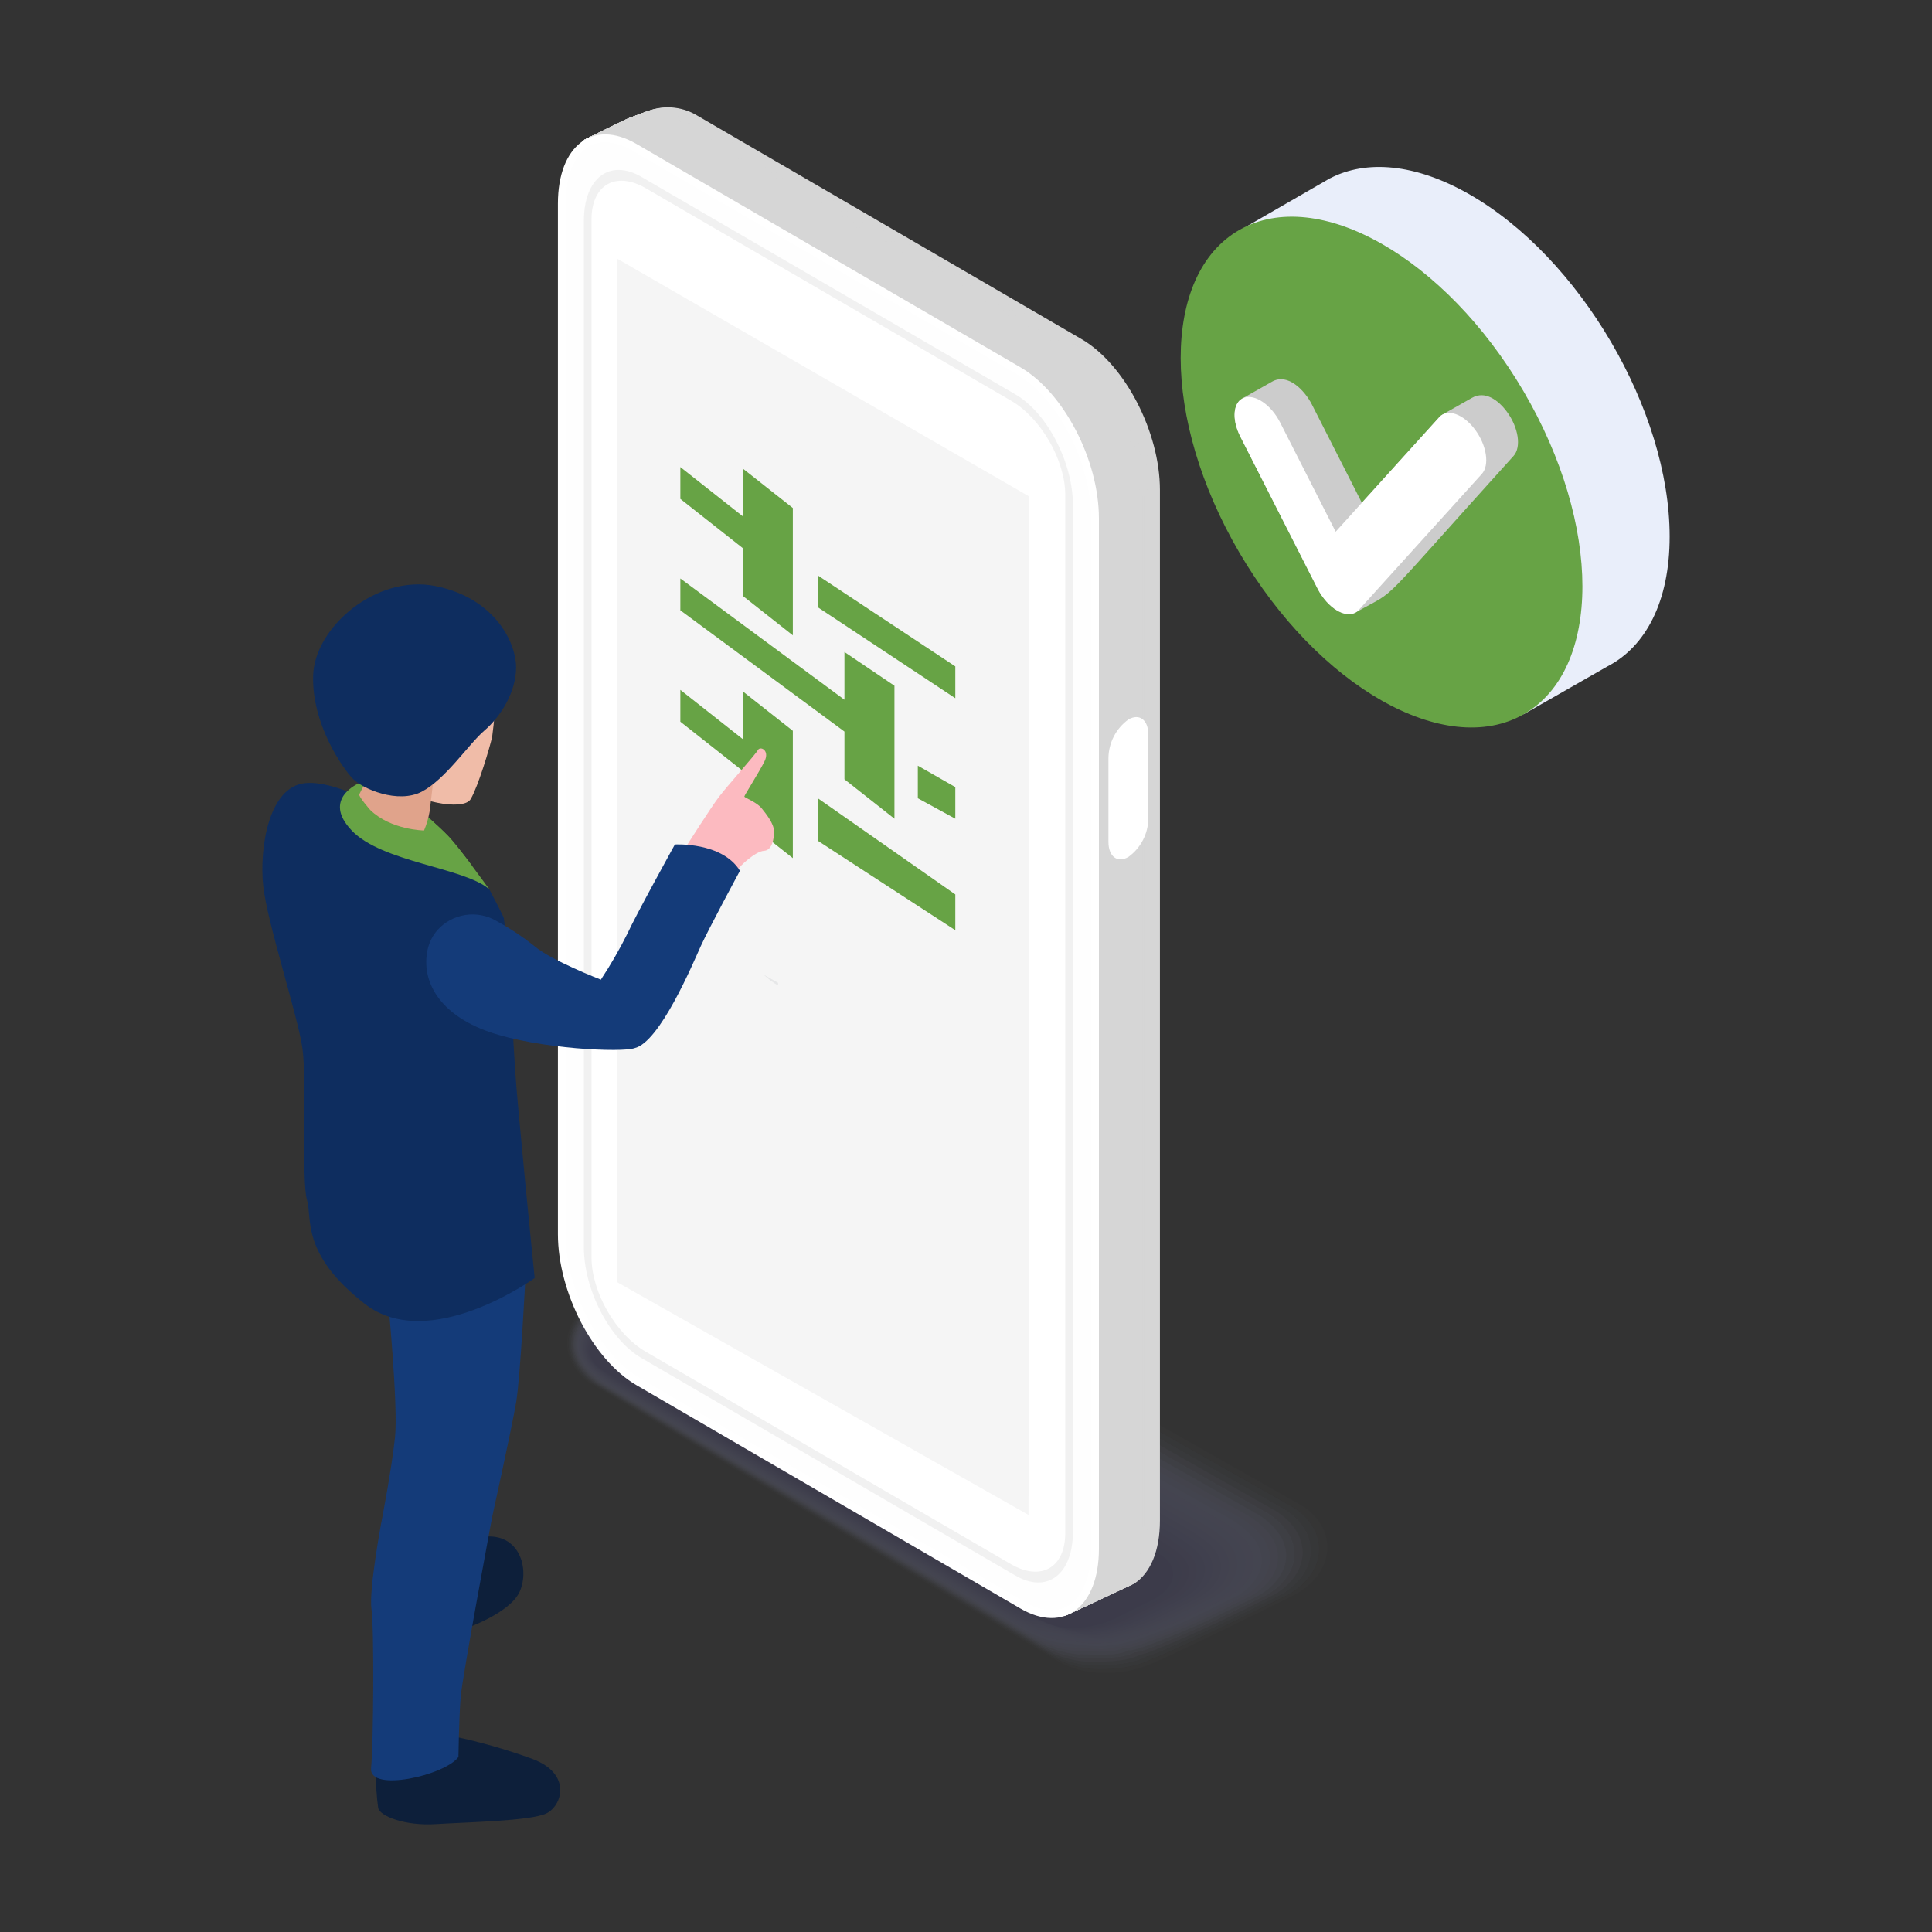 <?xml version="1.0" encoding="utf-8"?>
<svg width="162" height="162" viewBox="0 0 162 162" fill="none" xmlns="http://www.w3.org/2000/svg">
<rect x="0" y="0" width="162" height="162" fill="#333333" stroke="none"/>
<g opacity="0.2">
<path opacity="0.048" d="M50.158 108.708L53.558 105.635C53.609 105.605 57.583 101.99 57.645 101.993C58.624 101.47 59.688 101.128 60.787 100.984C61.283 100.922 61.784 100.894 62.284 100.9C63.615 100.892 64.926 101.224 66.095 101.865L86.526 113.427L87.576 114.021L109.06 126.181C109.941 126.67 110.636 127.439 111.039 128.367C111.203 128.779 111.293 129.218 111.303 129.662C111.336 131.215 110.387 132.678 108.696 133.661L104.68 135.644C104.593 135.696 97.263 139.257 97.188 139.213C95.757 139.952 94.165 140.318 92.557 140.277C91.226 140.284 89.914 139.952 88.744 139.311L71.753 129.224L69.272 127.751L49.798 116.191C48.896 115.69 48.188 114.895 47.792 113.937C47.644 113.544 47.563 113.129 47.553 112.709C47.518 111.155 48.468 109.694 50.158 108.708Z" fill="#ABB2E2"/>
<path opacity="0.095" d="M50.204 108.839L53.581 105.847C53.685 105.786 57.532 102.337 57.657 102.343C58.629 101.855 59.678 101.541 60.758 101.415C61.246 101.367 61.736 101.35 62.227 101.363C63.536 101.379 64.822 101.718 65.972 102.351L86.12 113.759L87.156 114.345L108.344 126.342C109.206 126.828 109.896 127.573 110.318 128.473C110.486 128.873 110.584 129.3 110.606 129.734C110.668 131.255 109.749 132.705 108.071 133.682L104.107 135.64C103.933 135.741 96.831 139.131 96.681 139.044C95.472 139.747 93.664 139.965 92.127 139.965C90.815 139.947 89.528 139.607 88.377 138.973L71.607 129.03L69.158 127.579L49.937 116.182C49.053 115.684 48.35 114.914 47.932 113.985C47.781 113.604 47.692 113.199 47.67 112.789C47.606 111.268 48.524 109.816 50.204 108.839Z" fill="#A7ADDF"/>
<path opacity="0.143" d="M50.249 108.97L53.605 106.058C53.761 105.967 57.481 102.684 57.668 102.694C58.634 102.241 59.668 101.955 60.728 101.846C61.208 101.813 61.689 101.806 62.169 101.825C63.457 101.865 64.718 102.212 65.847 102.836L85.713 114.09L86.733 114.667L107.627 126.503C108.471 126.987 109.155 127.709 109.596 128.58C109.768 128.968 109.873 129.383 109.907 129.807C110 131.297 109.109 132.733 107.442 133.702L103.531 135.633C103.272 135.785 96.398 139.002 96.175 138.869C95.029 139.535 93.153 139.649 91.697 139.649C90.406 139.607 89.144 139.259 88.011 138.634L71.463 128.838L69.048 127.407L50.077 116.174C49.211 115.68 48.514 114.935 48.076 114.035C47.919 113.664 47.823 113.271 47.789 112.87C47.691 111.379 48.58 109.941 50.249 108.97Z" fill="#A3A9DC"/>
<path opacity="0.19" d="M50.294 109.101L53.629 106.269C53.836 106.148 57.429 103.034 57.678 103.044C58.637 102.626 59.657 102.367 60.697 102.278C61.104 102.233 61.695 102.287 62.111 102.287C63.378 102.351 64.614 102.705 65.725 103.322L85.306 114.421L86.31 114.99L106.91 126.666C107.738 127.145 108.419 127.844 108.879 128.686C109.055 129.063 109.168 129.466 109.213 129.88C109.338 131.338 108.476 132.761 106.821 133.724L102.961 135.63C102.614 135.832 95.968 138.877 95.669 138.702C94.587 139.331 92.644 139.34 91.268 139.34C89.999 139.273 88.76 138.918 87.646 138.3L71.316 128.645L68.933 127.236L50.214 116.168C49.367 115.677 48.674 114.954 48.215 114.084C48.054 113.725 47.949 113.343 47.904 112.951C47.775 111.491 48.635 110.065 50.294 109.101Z" fill="#9FA4D8"/>
<path opacity="0.238" d="M50.34 109.232L53.655 106.481C53.914 106.329 57.38 103.378 57.695 103.394C58.647 103.011 59.651 102.78 60.672 102.709C61.056 102.671 61.667 102.749 62.059 102.749C63.304 102.838 64.515 103.199 65.607 103.807L84.908 114.752L85.897 115.313L106.203 126.827C107.014 127.303 107.689 127.98 108.165 128.793C108.346 129.158 108.467 129.55 108.524 129.954C108.68 131.38 107.846 132.789 106.203 133.745L102.395 135.623C101.961 135.876 95.546 138.748 95.17 138.53C94.151 139.123 92.141 139.025 90.846 139.025C89.597 138.935 88.383 138.572 87.287 137.961L71.177 128.449L68.827 127.062L50.36 116.155C49.528 115.668 48.838 114.97 48.359 114.13C48.194 113.781 48.082 113.41 48.025 113.029C47.861 111.603 48.692 110.19 50.34 109.232Z" fill="#9BA0D5"/>
<path opacity="0.286" d="M50.384 109.363L53.676 106.692C53.986 106.51 57.326 103.725 57.701 103.744C58.644 103.396 59.634 103.193 60.637 103.14C61 103.108 61.628 103.211 61.996 103.211C63.218 103.324 64.404 103.693 65.478 104.293L84.497 115.084L85.47 115.636L105.48 126.989C106.274 127.461 106.945 128.116 107.438 128.9C107.623 129.254 107.752 129.634 107.82 130.027C108.008 131.422 107.202 132.817 105.571 133.766L101.815 135.62C101.294 135.923 95.108 138.624 94.657 138.361C93.702 138.916 91.623 138.715 90.409 138.715C89.182 138.599 87.992 138.228 86.914 137.626L71.025 128.257L68.708 126.892L50.492 116.151C49.678 115.667 48.994 114.991 48.498 114.18C48.329 113.843 48.208 113.483 48.141 113.111C47.944 111.715 48.747 110.315 50.384 109.363Z" fill="#979BD2"/>
<path opacity="0.333" d="M50.43 109.494L53.701 106.904C54.063 106.692 57.275 104.072 57.713 104.094C58.626 103.747 59.654 103.793 60.609 103.572C61.054 103.569 61.499 103.604 61.939 103.676C63.14 103.814 64.302 104.189 65.358 104.782L84.095 115.418L85.052 115.961L104.768 127.154C105.546 127.621 106.213 128.254 106.721 129.009C106.91 129.352 107.047 129.722 107.127 130.105C107.347 131.469 106.569 132.849 104.951 133.792L101.249 135.618C100.641 135.972 94.683 138.5 94.157 138.194C93.265 138.712 91.118 138.406 89.986 138.406C88.78 138.265 87.614 137.887 86.554 137.292L70.879 128.064L68.595 126.719L50.631 116.143C49.833 115.663 49.152 115.009 48.639 114.228C48.465 113.902 48.337 113.552 48.258 113.191C48.028 111.826 48.802 110.44 50.43 109.494Z" fill="#9397CF"/>
<path opacity="0.381" d="M50.474 109.625L53.723 107.115C54.14 106.873 57.224 104.419 57.723 104.444C58.633 104.125 59.65 104.232 60.577 104.002C61.015 104.01 61.45 104.055 61.88 104.136C62.795 104.136 64.574 104.883 65.231 105.264L83.688 115.748L84.629 116.283L104.051 127.314C104.813 127.777 105.476 128.389 105.999 129.115C106.192 129.446 106.337 129.803 106.429 130.175C106.681 131.507 105.93 132.874 104.322 133.81L100.671 135.612C99.977 136.015 94.248 138.371 93.646 138.022C92.817 138.503 90.603 138.091 89.553 138.091C88.639 138.091 86.84 137.334 86.186 136.953L70.737 127.873L68.487 126.55L50.774 116.137C49.992 115.662 49.315 115.03 48.785 114.28C48.607 113.963 48.471 113.625 48.38 113.273C48.112 111.938 48.859 110.564 50.474 109.625Z" fill="#8F92CC"/>
<path opacity="0.429" d="M50.518 109.756L53.746 107.327C54.212 107.054 57.171 104.769 57.734 104.794C58.641 104.502 59.647 104.67 60.548 104.433C60.977 104.453 61.403 104.508 61.823 104.598C62.667 104.598 64.504 105.398 65.109 105.75L83.281 116.078L84.207 116.604L103.334 127.474C104.082 127.932 104.741 128.524 105.278 129.221C105.475 129.54 105.627 129.886 105.731 130.247C106.016 131.548 105.293 132.901 103.695 133.83L100.097 135.604C99.316 136.058 93.815 138.242 93.138 137.848C92.374 138.292 90.092 137.776 89.121 137.776C88.277 137.776 86.421 136.965 85.816 136.613L70.586 127.675L68.369 126.374L50.907 116.125C50.139 115.655 49.465 115.044 48.92 114.324C48.738 114.019 48.594 113.691 48.492 113.35C48.195 112.049 48.913 110.688 50.518 109.756Z" fill="#8B8EC9"/>
<path opacity="0.476" d="M50.564 109.887L53.771 107.539C54.292 107.235 57.121 105.114 57.745 105.145C58.649 104.881 59.642 105.109 60.518 104.865C60.938 104.896 61.355 104.962 61.765 105.061C62.538 105.061 64.43 105.913 64.985 106.236L82.874 116.412L83.785 116.93L102.617 127.64C103.352 128.092 104.007 128.663 104.557 129.33C104.758 129.639 104.918 129.972 105.034 130.322C105.351 131.591 104.655 132.931 103.07 133.852L99.524 135.602C98.656 136.107 93.384 138.117 92.634 137.68C91.934 138.088 89.583 137.466 88.693 137.466C87.919 137.466 86.006 136.601 85.452 136.279L70.444 127.485L68.259 126.204L51.05 116.12C50.296 115.655 49.625 115.065 49.065 114.376C48.879 114.08 48.727 113.764 48.614 113.433C48.279 112.16 48.971 110.813 50.564 109.887Z" fill="#8789C6"/>
<path opacity="0.524" d="M50.608 110.018L53.793 107.749C54.367 107.416 57.069 105.461 57.756 105.494C58.657 105.259 59.637 105.547 60.487 105.295C60.718 105.227 61.462 105.523 61.706 105.523C62.41 105.523 64.356 106.428 64.86 106.724L82.468 116.743L83.363 117.253L101.901 127.801C102.622 128.248 103.274 128.799 103.836 129.437C104.041 129.735 104.209 130.058 104.337 130.397C104.687 131.635 104.018 132.959 102.444 133.875L98.95 135.597C97.996 136.152 92.952 137.991 92.125 137.51C91.489 137.88 89.069 137.154 88.261 137.154C87.557 137.154 85.587 136.235 85.083 135.942L70.296 127.291L68.144 126.033L51.187 116.113C50.445 115.654 49.777 115.084 49.204 114.425C49.013 114.139 48.854 113.834 48.729 113.514C48.361 112.272 49.026 110.938 50.608 110.018Z" fill="#8385C2"/>
<path opacity="0.571" d="M50.654 110.149L53.817 107.961C54.442 107.595 57.018 105.808 57.767 105.845C58.665 105.636 59.632 105.986 60.457 105.727C60.664 105.661 61.429 105.988 61.649 105.988C62.282 105.988 64.283 106.945 64.737 107.209L82.063 117.073L82.943 117.574L101.186 127.959C101.601 128.199 102.973 129.154 103.117 129.539C103.354 129.808 103.532 130.124 103.642 130.466C104.025 131.672 103.383 132.983 101.82 133.891L98.378 135.59C97.337 136.195 92.522 137.861 91.62 137.337C91.047 137.67 88.563 136.839 87.832 136.839C87.199 136.839 85.172 135.867 84.718 135.603L70.152 127.096L68.032 125.858L51.327 116.102C50.903 115.856 49.487 114.868 49.346 114.471C49.124 114.213 48.955 113.915 48.847 113.592C48.444 112.383 49.083 111.063 50.654 110.149Z" fill="#7F80BF"/>
<path opacity="0.619" d="M50.698 110.28L53.841 108.172C54.518 107.778 56.966 106.155 57.778 106.195C58.673 106.014 59.625 106.425 60.427 106.158C60.611 106.097 61.395 106.448 61.591 106.448C62.154 106.448 64.21 107.458 64.614 107.693L81.657 117.404L82.521 117.896L100.469 128.124C100.837 128.338 102.267 129.307 102.396 129.65C102.638 129.906 102.825 130.21 102.944 130.543C103.359 131.718 102.744 133.015 101.194 133.916L97.805 135.586C96.676 136.243 92.09 137.737 91.113 137.169C90.603 137.465 88.049 136.528 87.402 136.528C86.839 136.528 84.754 135.502 84.351 135.268L70.005 126.904L67.918 125.688L51.464 116.096C51.088 115.877 49.611 114.875 49.487 114.521C49.259 114.276 49.081 113.988 48.964 113.674C48.527 112.495 49.137 111.188 50.698 110.28Z" fill="#7B7CBC"/>
<path opacity="0.667" d="M50.744 110.41L53.865 108.384C54.595 107.959 56.916 106.502 57.789 106.544C58.654 106.389 59.54 106.404 60.398 106.589C60.565 106.563 61.363 106.91 61.534 106.91C62.026 106.91 64.138 107.973 64.491 108.178L81.252 117.735L82.1 118.219L99.754 128.284C100.075 128.471 101.564 129.454 101.676 129.754C101.923 129.998 102.118 130.291 102.246 130.614C102.696 131.757 102.105 133.041 100.567 133.935L97.23 135.581C96.015 136.288 91.657 137.61 90.605 136.997C90.159 137.258 87.537 136.215 86.971 136.215C86.478 136.215 84.337 135.135 83.984 134.929L69.858 126.71L67.805 125.515L51.602 116.087C51.273 115.896 49.737 114.878 49.627 114.569C49.393 114.336 49.207 114.058 49.08 113.753C48.609 112.606 49.194 111.312 50.744 110.41Z" fill="#7777B9"/>
<path opacity="0.714" d="M50.788 110.542L53.888 108.595C54.67 108.14 56.864 106.849 57.8 106.895C58.656 106.766 59.528 106.808 60.368 107.02C60.511 106.998 61.329 107.372 61.476 107.372C61.898 107.372 64.066 108.488 64.367 108.664L80.845 118.066L81.679 118.542L99.038 128.446C99.313 128.606 100.859 129.604 100.955 129.861C101.208 130.092 101.411 130.374 101.55 130.688C102.035 131.799 101.469 133.069 99.944 133.957L96.659 135.575C95.357 136.332 91.228 137.481 90.1 136.827C89.719 137.049 87.028 135.903 86.543 135.903C86.121 135.903 83.922 134.769 83.62 134.593L69.714 126.517L67.694 125.344L51.743 116.08C51.46 115.916 49.863 114.883 49.769 114.618C49.53 114.398 49.337 114.132 49.2 113.836C48.69 112.721 49.249 111.437 50.788 110.542Z" fill="#7373B6"/>
<path opacity="0.762" d="M50.834 110.672L53.912 108.807C54.746 108.322 56.813 107.196 57.812 107.245C58.659 107.141 59.518 107.212 60.338 107.451C60.457 107.433 61.296 107.835 61.418 107.835C61.77 107.835 63.992 109.003 64.244 109.15L80.44 118.398L81.258 118.864L98.322 128.608C98.551 128.741 100.155 129.756 100.236 129.968C100.495 130.186 100.707 130.456 100.857 130.761C101.375 131.84 100.836 133.097 99.321 133.978L96.088 135.571C94.7 136.379 90.799 137.356 89.597 136.657C89.278 136.842 86.52 135.591 86.116 135.591C85.764 135.591 83.508 134.403 83.256 134.256L69.571 126.324L67.583 125.171L51.881 116.072C51.645 115.935 49.988 114.887 49.912 114.666C49.667 114.457 49.465 114.201 49.319 113.914C48.773 112.831 49.306 111.561 50.834 110.672Z" fill="#6F6EB3"/>
<path opacity="0.81" d="M50.879 110.803L53.935 109.018C54.821 108.503 56.761 107.543 57.82 107.595C58.66 107.516 59.506 107.614 60.307 107.882C60.402 107.867 61.261 108.297 61.359 108.297C62.308 108.679 63.231 109.126 64.119 109.635L80.033 118.728L80.835 119.187L97.605 128.77C98.274 129.154 98.913 129.59 99.514 130.074C99.778 130.281 99.997 130.539 100.157 130.834C100.711 131.882 100.195 133.124 98.692 133.999L95.512 135.564C94.036 136.422 90.365 137.227 89.088 136.484C88.833 136.632 86.007 135.276 85.684 135.276C84.723 134.887 83.788 134.434 82.887 133.919L69.422 126.133L67.468 125.002L52.02 116.066C51.329 115.67 50.671 115.219 50.051 114.717C49.801 114.52 49.591 114.275 49.434 113.997C48.852 112.943 49.361 111.686 50.879 110.803Z" fill="#6B6AB0"/>
<path opacity="0.857" d="M50.925 110.935L53.96 109.23C54.898 108.684 56.711 107.89 57.834 107.945C58.666 107.891 59.499 108.015 60.279 108.311C60.351 108.3 61.23 108.757 61.303 108.757C62.224 109.163 63.123 109.618 63.997 110.119L79.628 119.057L80.415 119.508L96.889 128.929C97.547 129.308 98.183 129.725 98.793 130.179C99.062 130.373 99.289 130.62 99.46 130.905C100.048 131.92 99.558 133.149 98.066 134.017L94.938 135.559C93.376 136.468 89.933 137.1 88.58 136.313C88.389 136.424 85.495 134.963 85.252 134.963C84.318 134.55 83.406 134.088 82.519 133.579L69.275 125.935L67.353 124.825L52.157 116.054C51.477 115.662 50.82 115.231 50.191 114.761C49.935 114.575 49.718 114.341 49.55 114.072C48.934 113.056 49.418 111.811 50.925 110.935Z" fill="#6765AC"/>
<path opacity="0.905" d="M50.969 111.065L53.983 109.441C55.158 108.747 56.484 108.353 57.844 108.295C58.669 108.267 59.489 108.42 60.248 108.744C60.296 108.737 61.196 109.222 61.245 109.222C61.386 109.222 63.773 110.548 63.874 110.607L79.223 119.391L79.994 119.833L96.174 129.093C96.266 129.146 98.043 130.203 98.075 130.289C98.349 130.47 98.584 130.706 98.765 130.981C99.386 131.963 98.92 133.181 97.442 134.041L94.367 135.555C92.717 136.514 89.503 136.974 88.075 136.143C87.948 136.217 84.986 134.651 84.824 134.651C84.684 134.651 82.256 133.302 82.155 133.242L69.131 125.744L67.242 124.655L52.297 116.048C52.204 115.996 50.365 114.9 50.334 114.812C50.073 114.638 49.847 114.415 49.669 114.155C49.013 113.17 49.473 111.938 50.969 111.065Z" fill="#6361A9"/>
<path opacity="0.952" d="M51.013 111.196L54.006 109.652C55.18 108.985 56.507 108.638 57.855 108.645C58.672 108.64 59.48 108.822 60.218 109.176C60.242 109.172 61.162 109.684 61.187 109.684C61.257 109.684 63.7 111.063 63.75 111.093L78.817 119.723L79.573 120.156L95.458 129.256C95.504 129.283 97.338 130.351 97.355 130.395C97.634 130.565 97.876 130.789 98.068 131.055C98.728 132.003 98.285 133.209 96.817 134.063L93.794 135.552C92.058 136.562 89.072 136.85 87.569 135.975C87.505 136.012 84.475 134.341 84.395 134.341C84.324 134.341 81.839 132.938 81.789 132.909L68.985 125.55L67.129 124.484L52.436 116.04C52.389 116.013 50.491 114.905 50.475 114.861C50.209 114.698 49.975 114.485 49.787 114.235C49.093 113.283 49.529 112.06 51.013 111.196Z" fill="#5F5CA6"/>
<path opacity="0.2" d="M87.063 135.804L68.84 125.357L50.617 114.909C49.038 113.991 49.236 112.387 51.059 111.328L54.031 109.864C55.853 108.804 58.611 108.689 60.189 109.607L78.412 120.054L96.635 130.502C98.213 131.42 98.015 133.024 96.193 134.084L93.222 135.547C91.398 136.607 88.642 136.723 87.063 135.804Z" fill="#5B58A3"/>
</g>
<path d="M88.643 133.413L56.436 114.68C52.803 112.567 49.857 106.898 49.857 102.018V15.611C49.857 13.129 47.833 12.581 49.059 11.689C49.106 11.655 53.974 9.456 54.027 9.436C54.733 9.109 55.508 8.963 56.283 9.008C57.059 9.054 57.812 9.29 58.475 9.697L90.682 28.432C94.315 30.545 97.261 36.214 97.261 41.094V127.498C97.261 130.091 96.429 131.939 95.105 132.786C95.027 132.838 89.579 135.373 89.492 135.402C88.318 135.796 90.231 134.336 88.643 133.413Z" fill="#D6D6D6"/>
<path d="M88.642 133.413L56.436 114.681C52.803 112.568 49.857 106.899 49.857 102.019V15.612C49.857 13.13 47.832 12.581 49.059 11.69C49.105 11.656 53.894 9.486 53.948 9.466C54.654 9.14 55.428 8.993 56.204 9.038C56.979 9.084 57.732 9.32 58.395 9.727L90.602 28.462C94.235 30.575 97.181 36.244 97.181 41.124V127.529C97.181 130.121 96.35 131.97 95.026 132.816C94.947 132.868 89.579 135.373 89.492 135.402C88.317 135.797 90.231 134.337 88.642 133.413Z" fill="#D6D6D6"/>
<path d="M88.642 133.412L56.436 114.68C52.803 112.566 49.857 106.897 49.857 102.017V15.611C49.857 13.129 47.832 12.58 49.059 11.689C49.105 11.655 53.815 9.515 53.868 9.497C54.574 9.171 55.349 9.024 56.124 9.069C56.9 9.115 57.653 9.351 58.316 9.758L90.526 28.49C94.159 30.603 97.105 36.272 97.105 41.152V127.557C97.105 130.15 96.273 131.998 94.949 132.844C94.871 132.896 89.582 135.372 89.495 135.401C88.317 135.796 90.231 134.336 88.642 133.412Z" fill="#D6D6D6"/>
<path d="M88.642 133.412L56.436 114.68C52.803 112.567 49.857 106.898 49.857 102.018V15.611C49.857 13.129 47.832 12.581 49.059 11.689C49.105 11.655 53.735 9.545 53.789 9.525C54.495 9.198 55.27 9.051 56.045 9.097C56.821 9.142 57.573 9.379 58.237 9.785L90.444 28.52C94.077 30.634 97.022 36.302 97.022 41.182V127.587C97.022 130.18 96.191 132.029 94.867 132.874C94.788 132.927 89.579 135.373 89.492 135.402C88.317 135.796 90.231 134.336 88.642 133.412Z" fill="#D6D6D6"/>
<path d="M88.642 133.413L56.436 114.68C52.803 112.567 49.857 106.898 49.857 102.018V15.611C49.857 13.129 47.832 12.581 49.059 11.689C49.105 11.655 53.656 9.575 53.709 9.554C54.415 9.228 55.19 9.082 55.965 9.127C56.741 9.172 57.493 9.409 58.157 9.815L90.364 28.548C93.997 30.661 96.943 36.33 96.943 41.21V127.617C96.943 130.21 96.111 132.058 94.787 132.904C94.709 132.957 89.579 135.373 89.491 135.402C88.317 135.797 90.231 134.336 88.642 133.413Z" fill="#D6D6D6"/>
<path d="M88.642 133.412L56.436 114.68C52.803 112.567 49.857 106.898 49.857 102.018V15.611C49.857 13.129 47.832 12.581 49.059 11.689C49.105 11.655 53.577 9.602 53.63 9.584C54.336 9.258 55.111 9.111 55.886 9.157C56.662 9.202 57.414 9.438 58.078 9.845L90.285 28.58C93.918 30.693 96.864 36.362 96.864 41.242V127.646C96.864 130.239 96.032 132.087 94.708 132.933C94.63 132.986 89.58 135.372 89.492 135.401C88.317 135.796 90.231 134.336 88.642 133.412Z" fill="#D6D6D6"/>
<path d="M88.642 133.412L56.436 114.68C52.803 112.567 49.857 106.898 49.857 102.018V15.611C49.857 13.129 47.832 12.58 49.059 11.689C49.105 11.655 53.497 9.634 53.551 9.614C54.257 9.287 55.032 9.14 55.807 9.186C56.582 9.231 57.335 9.468 57.999 9.875L90.205 28.607C93.838 30.72 96.784 36.389 96.784 41.269V127.676C96.784 130.269 95.953 132.117 94.629 132.964C94.55 133.016 89.579 135.372 89.492 135.402C88.317 135.796 90.231 134.336 88.642 133.412Z" fill="#D6D6D6"/>
<path d="M88.642 133.412L56.436 114.68C52.803 112.567 49.857 106.898 49.857 102.018V15.611C49.857 13.129 47.832 12.581 49.059 11.689C49.105 11.655 53.418 9.664 53.471 9.643C54.177 9.317 54.952 9.17 55.727 9.216C56.503 9.261 57.256 9.498 57.919 9.904L90.126 28.639C93.759 30.752 96.705 36.421 96.705 41.301V127.706C96.705 130.298 95.874 132.147 94.549 132.993C94.471 133.045 89.579 135.373 89.492 135.402C88.317 135.796 90.231 134.336 88.642 133.412Z" fill="#D6D6D6"/>
<path d="M88.642 133.412L56.436 114.68C52.803 112.567 49.857 106.898 49.857 102.018V15.611C49.857 13.129 47.832 12.581 49.059 11.689C49.105 11.655 53.338 9.694 53.392 9.673C54.098 9.346 54.872 9.2 55.648 9.245C56.423 9.291 57.176 9.527 57.84 9.934L90.046 28.666C93.68 30.779 96.625 36.448 96.625 41.328V127.736C96.625 130.328 95.794 132.177 94.469 133.023C94.391 133.075 89.579 135.371 89.491 135.402C88.317 135.796 90.231 134.336 88.642 133.412Z" fill="#D6D6D6"/>
<path d="M88.642 133.413L56.436 114.68C52.803 112.567 49.857 106.898 49.857 102.018V15.611C49.857 13.129 47.832 12.581 49.059 11.689C49.105 11.655 53.259 9.723 53.312 9.703C54.019 9.376 54.793 9.23 55.569 9.275C56.344 9.321 57.097 9.557 57.76 9.964L89.967 28.699C93.6 30.812 96.546 36.481 96.546 41.361V127.765C96.546 130.358 95.714 132.207 94.39 133.053C94.312 133.105 89.579 135.373 89.491 135.401C88.317 135.797 90.231 134.336 88.642 133.413Z" fill="#D6D6D6"/>
<path d="M88.642 133.413L56.436 114.68C52.803 112.567 49.857 106.898 49.857 102.018V15.611C49.857 13.129 47.832 12.581 49.059 11.689C49.105 11.655 53.18 9.753 53.233 9.732C53.939 9.406 54.714 9.259 55.489 9.305C56.265 9.35 57.017 9.587 57.681 9.993L89.888 28.726C93.521 30.839 96.467 36.508 96.467 41.388V127.795C96.467 130.388 95.635 132.236 94.311 133.082C94.233 133.135 89.579 135.373 89.494 135.402C88.317 135.797 90.231 134.336 88.642 133.413Z" fill="#D6D6D6"/>
<path d="M88.642 133.413L56.436 114.68C52.803 112.567 49.857 106.898 49.857 102.018V15.611C49.857 13.129 47.832 12.581 49.059 11.689C49.105 11.655 53.099 9.782 53.151 9.762C53.857 9.436 54.632 9.289 55.407 9.334C56.183 9.38 56.935 9.616 57.599 10.023L89.806 28.758C93.439 30.871 96.385 36.54 96.385 41.42V127.824C96.385 130.418 95.556 132.265 94.229 133.112C94.151 133.164 89.576 135.373 89.489 135.402C88.317 135.796 90.231 134.336 88.642 133.413Z" fill="#D6D6D6"/>
<path d="M88.642 133.413L56.436 114.68C52.803 112.567 49.857 106.898 49.857 102.018V15.611C49.857 13.129 47.832 12.581 49.059 11.689C49.105 11.655 53.021 9.811 53.074 9.792C53.78 9.465 54.555 9.319 55.33 9.364C56.106 9.41 56.858 9.646 57.522 10.053L89.729 28.788C93.362 30.901 96.308 36.57 96.308 41.449V127.855C96.308 130.447 95.476 132.296 94.152 133.142C94.073 133.194 89.579 135.373 89.489 135.402C88.317 135.797 90.231 134.336 88.642 133.413Z" fill="#D6D6D6"/>
<path d="M88.642 133.412L56.436 114.68C52.803 112.567 49.857 106.898 49.857 102.018V15.611C49.857 13.129 47.832 12.581 49.059 11.689C49.105 11.655 52.944 9.842 52.995 9.821C53.702 9.495 54.476 9.348 55.252 9.393C56.027 9.439 56.78 9.675 57.443 10.082L89.65 28.814C93.283 30.927 96.229 36.596 96.229 41.476V127.884C96.229 130.476 95.397 132.325 94.073 133.171C93.995 133.223 89.579 135.373 89.492 135.402C88.317 135.796 90.231 134.336 88.642 133.412Z" fill="#D6D6D6"/>
<path d="M88.642 133.412L56.436 114.68C52.803 112.567 49.857 106.898 49.857 102.018V15.611C49.857 13.129 47.832 12.581 49.059 11.689C49.105 11.655 52.862 9.871 52.916 9.851C53.622 9.524 54.396 9.378 55.172 9.423C55.947 9.469 56.7 9.705 57.364 10.111L89.57 28.847C93.203 30.96 96.149 36.628 96.149 41.508V127.913C96.149 130.506 95.318 132.355 93.994 133.201C93.915 133.253 89.579 135.373 89.492 135.402C88.317 135.796 90.231 134.336 88.642 133.412Z" fill="#D6D6D6"/>
<path d="M88.642 133.412L56.436 114.68C52.803 112.567 49.857 106.898 49.857 102.018V15.611C49.857 13.129 47.832 12.581 49.059 11.689C49.105 11.655 52.783 9.901 52.836 9.88C53.542 9.554 54.317 9.407 55.092 9.453C55.868 9.498 56.62 9.735 57.284 10.141L89.491 28.874C93.124 30.987 96.07 36.656 96.07 41.536V127.943C96.07 130.536 95.239 132.384 93.914 133.23C93.836 133.282 89.579 135.373 89.492 135.402C88.317 135.796 90.231 134.336 88.642 133.412Z" fill="#D6D6D6"/>
<path d="M88.642 133.412L56.436 114.68C52.803 112.567 49.857 106.898 49.857 102.018V15.611C49.857 13.129 47.832 12.581 49.059 11.689C49.105 11.655 52.703 9.93 52.757 9.91C53.463 9.584 54.237 9.437 55.013 9.483C55.788 9.528 56.541 9.765 57.204 10.171L89.411 28.906C93.044 31.019 95.99 36.688 95.99 41.568V127.972C95.99 130.566 95.159 132.414 93.834 133.26C93.756 133.312 89.579 135.373 89.491 135.4C88.317 135.796 90.231 134.336 88.642 133.412Z" fill="#D6D6D6"/>
<path d="M88.642 133.413L56.436 114.68C52.803 112.567 49.857 106.898 49.857 102.018V15.611C49.857 13.129 47.832 12.581 49.059 11.689C49.105 11.655 52.624 9.96 52.677 9.94C53.383 9.614 54.158 9.467 54.934 9.512C55.709 9.558 56.462 9.794 57.125 10.201L89.332 28.933C92.965 31.047 95.911 36.715 95.911 41.595V128.002C95.911 130.595 95.079 132.443 93.755 133.29C93.677 133.342 89.579 135.373 89.491 135.402C88.317 135.796 90.231 134.336 88.642 133.413Z" fill="#D6D6D6"/>
<path d="M88.642 133.412L56.436 114.68C52.803 112.567 49.857 106.898 49.857 102.018V15.611C49.857 13.129 47.832 12.58 49.059 11.689C49.105 11.655 52.545 9.99 52.598 9.967C53.304 9.641 54.078 9.494 54.854 9.539C55.63 9.585 56.382 9.821 57.046 10.228L89.253 28.963C92.886 31.076 95.832 36.745 95.832 41.624V128.032C95.832 130.625 95 132.473 93.676 133.319C93.597 133.371 89.579 135.372 89.492 135.402C88.317 135.796 90.231 134.336 88.642 133.412Z" fill="#D6D6D6"/>
<path d="M88.642 133.413L56.436 114.68C52.803 112.567 49.857 106.898 49.857 102.018V15.611C49.857 13.129 47.832 12.581 49.059 11.689C49.105 11.655 52.465 10.019 52.518 9.999C53.224 9.673 53.999 9.526 54.775 9.572C55.55 9.617 56.303 9.853 56.967 10.26L89.173 28.995C92.806 31.108 95.752 36.777 95.752 41.657V128.063C95.752 130.656 94.921 132.505 93.596 133.351C93.518 133.403 89.579 135.374 89.492 135.404C88.317 135.797 90.231 134.336 88.642 133.413Z" fill="#D6D6D6"/>
<path d="M88.642 133.413L56.436 114.68C52.803 112.567 49.857 106.898 49.857 102.018V15.611C49.857 13.129 47.832 12.581 49.059 11.689C49.105 11.655 52.386 10.05 52.439 10.029C53.145 9.703 53.92 9.556 54.695 9.601C55.471 9.647 56.223 9.883 56.887 10.29L89.094 29.025C92.727 31.138 95.673 36.807 95.673 41.687V128.091C95.673 130.684 94.841 132.533 93.517 133.379C93.438 133.431 89.58 135.373 89.491 135.402C88.317 135.797 90.231 134.336 88.642 133.413Z" fill="#D6D6D6"/>
<path d="M88.642 133.413L56.436 114.68C52.803 112.567 49.857 106.898 49.857 102.018V15.611C49.857 13.129 47.832 12.581 49.059 11.689C49.105 11.655 52.306 10.079 52.36 10.059C53.066 9.732 53.841 9.586 54.616 9.631C55.391 9.677 56.144 9.913 56.808 10.319L89.014 29.052C92.647 31.165 95.593 36.834 95.593 41.714V128.121C95.593 130.714 94.761 132.563 93.437 133.408C93.359 133.461 89.579 135.373 89.491 135.402C88.317 135.797 90.231 134.336 88.642 133.413Z" fill="#D6D6D6"/>
<path d="M85.567 134.877L53.36 116.144C49.727 114.031 46.781 108.362 46.781 103.482V17.075C46.781 12.195 49.726 9.952 53.36 12.066L85.567 30.801C89.2 32.914 92.145 38.583 92.145 43.463V129.867C92.145 134.747 89.2 136.99 85.567 134.877Z" fill="white"/>
<path d="M88.179 135.016C87.369 134.986 86.581 134.742 85.894 134.308L53.686 115.575C50.239 113.57 47.434 108.146 47.434 103.483V17.075C47.434 13.948 48.735 11.927 50.749 11.927C51.56 11.957 52.348 12.2 53.035 12.634L85.242 31.369C88.69 33.374 91.494 38.799 91.494 43.462V129.867C91.494 132.994 90.193 135.016 88.179 135.016Z" fill="#FEFEFE"/>
<path d="M48.96 104.584V18.509C48.96 14.928 51.122 13.282 53.787 14.833L85.14 33.068C87.806 34.619 89.966 38.778 89.966 42.358V128.434C89.966 132.015 87.806 133.661 85.14 132.11L53.787 113.874C51.122 112.324 48.96 108.165 48.96 104.584Z" fill="#F1F1F1"/>
<path d="M54.15 15.784C51.637 14.323 49.6 15.492 49.6 18.397V105.44C49.6 108.344 51.637 111.883 54.15 113.345L84.774 131.158C87.287 132.619 89.323 131.45 89.323 128.545V41.502C89.323 38.598 87.287 35.058 84.774 33.597L54.15 15.784Z" fill="white"/>
<path d="M94.617 71.858C93.693 72.395 92.944 71.825 92.944 70.584V63.551C92.954 62.92 93.11 62.3 93.4 61.741C93.691 61.181 94.108 60.699 94.617 60.331C95.541 59.794 96.29 60.364 96.29 61.605V68.636C96.281 69.268 96.125 69.888 95.834 70.448C95.543 71.007 95.127 71.49 94.617 71.858Z" fill="url(#paint0_linear)"/>
<path d="M51.728 81.148C51.733 72.859 51.765 22.329 51.765 21.7L86.292 41.627C86.292 41.974 86.269 111.296 86.269 111.644C86.269 112.913 86.248 123.85 86.244 126.466L86.243 127.027L51.728 107.5L51.728 93.342V81.148Z" fill="#F5F5F5"/>
<path d="M64.037 81.726C64.397 82.079 64.803 82.382 65.242 82.629V82.41C64.503 81.986 64.037 81.722 64.037 81.726Z" fill="#E6E7E8"/>
<g clip-path="url(#clip0)">
<path fill-rule="evenodd" clip-rule="evenodd" d="M62.288 45.964L57.048 41.833V39.164L62.288 43.295V39.292L66.48 42.596V53.273L62.288 49.968V45.964ZM68.576 48.252L80.104 55.878V58.547L68.576 50.921V48.252ZM80.104 75L68.576 66.936V70.5L80.104 78V75ZM62.288 64.647L57.048 60.516V57.847L62.288 61.978V57.975L66.48 61.279V71.956L62.288 68.651V64.647ZM80.104 66L76.96 64.203V66.936L80.104 68.651V66ZM70.808 61.343L57.048 51.175V48.506L70.808 58.674V54.67L75 57.5V68.651L70.808 65.346V61.343Z" fill="#67A345"/>
</g>
<g clip-path="url(#clip1)">
<path d="M140.001 44.99C140.001 34.414 132.46 21.553 123.158 16.265C118.655 13.706 114.566 13.389 111.544 14.943L111.536 14.942L111.375 15.034C111.252 15.101 111.131 15.171 111.011 15.244L104.654 18.912L106.839 21.379C106.477 22.839 106.301 24.337 106.315 25.84C106.315 36.416 113.856 49.276 123.158 54.565C123.403 54.704 123.647 54.835 123.89 54.962L127.755 59.895L134.776 55.884C137.995 54.226 140.001 50.444 140.001 44.99Z" fill="#E9EEFA"/>
<path d="M127.753 59.898C134.331 56.158 134.331 44.033 127.753 32.816C121.176 21.598 110.512 15.535 103.934 19.274C97.357 23.014 97.357 35.139 103.934 46.356C110.512 57.574 121.176 63.637 127.753 59.898Z" fill="#67A345"/>
<path d="M126.344 34.511C125.614 33.532 124.515 32.743 123.432 33.357C123.424 33.362 123.386 33.384 123.38 33.387C123.372 33.392 123.334 33.413 123.327 33.417C123.318 33.422 123.31 33.427 123.301 33.432L121.087 34.687C121.078 34.692 121.069 34.697 121.06 34.702C121.052 34.707 121.043 34.712 121.034 34.717C121.025 34.722 121.016 34.727 121.008 34.732C120.999 34.737 120.99 34.742 120.981 34.747C120.873 34.804 120.776 34.88 120.695 34.971L114.193 42.158L110.003 33.916C109.426 32.782 107.997 31.222 106.643 32.014C106.631 32.021 104.175 33.413 104.165 33.419C103.382 33.847 103.297 35.224 104.004 36.613L110.483 49.359C111.086 50.544 112.542 52.053 113.83 51.268C117.394 49.243 114.984 51.419 126.914 38.231C127.582 37.494 127.326 35.828 126.344 34.511Z" fill="#CCCCCC"/>
<path d="M112.152 51.21C111.506 50.843 110.893 50.164 110.483 49.359L104.004 36.613C103.255 35.14 103.394 33.679 104.316 33.352C105.237 33.024 106.592 33.952 107.341 35.426L111.997 44.585L120.695 34.971C121.362 34.234 122.699 34.704 123.682 36.021C124.664 37.338 124.919 39.004 124.252 39.741L113.931 51.151C113.549 51.572 112.924 51.614 112.244 51.261C112.213 51.245 112.183 51.228 112.152 51.21Z" fill="white"/>
</g>
<path d="M31.524 148.59C31.512 149.602 31.574 150.613 31.712 151.616C31.9 152.296 33.969 153.117 36.556 152.952C39.142 152.788 44.456 152.695 45.797 152.062C47.137 151.43 47.983 148.732 44.645 147.489C42.513 146.709 40.329 146.082 38.108 145.612L31.524 148.59Z" fill="#0D1F3A"/>
<path d="M38.836 136.627C38.836 136.627 42.763 135.316 43.586 133.437C44.409 131.559 43.586 128.488 40.506 128.863L38.836 136.627Z" fill="#0D1F3A"/>
<path d="M31.994 127.55C31.994 127.55 30.915 133.296 31.149 134.938C31.384 136.58 31.317 146.197 31.116 148.261C30.914 150.326 37.31 148.87 38.44 147.325C38.44 147.325 38.487 144.041 38.627 142.305C38.768 140.569 41.268 127.2 41.268 127.2L31.994 127.55Z" fill="#143B79"/>
<path d="M32.488 108.481C32.488 108.481 33.405 117.839 33.123 120.513C32.841 123.187 31.996 127.55 31.996 127.55C31.996 127.55 37.067 130.223 41.268 127.198C41.268 127.198 42.93 119.669 43.283 117.558C43.635 115.446 44.059 107.102 44.059 107.102L32.488 108.481Z" fill="#143B79"/>
<path d="M57.389 71.204C57.46 71.098 59.576 67.756 60.282 66.824C60.987 65.891 63.35 63.27 63.544 62.901C63.739 62.531 64.567 62.901 64.108 63.833C63.648 64.765 62.415 66.683 62.415 66.788C62.415 66.894 63.437 67.246 63.861 67.772C64.284 68.298 64.883 69.056 64.901 69.69C64.919 70.323 64.742 71.308 64.056 71.343C63.37 71.378 62.01 72.607 61.852 72.962C61.693 73.316 57.389 71.204 57.389 71.204Z" fill="#FCBAC0"/>
<path d="M41.026 74.564C41.026 74.564 42.059 76.534 42.225 76.909C42.391 77.285 43.048 86.995 43.189 89.622C43.331 92.249 44.832 107.167 44.832 107.167C44.832 107.167 35.991 113.547 30.583 109.325C25.175 105.103 26.209 102.148 25.739 100.599C25.269 99.051 25.739 90.654 25.363 87.933C24.988 85.213 22.401 77.379 22.071 74.282C21.742 71.186 22.494 65.964 25.599 65.665C28.703 65.366 34.157 68.98 34.157 68.98L41.026 74.564Z" fill="#0E2D5F"/>
<path d="M30.121 65.667C30.121 65.667 26.95 66.964 29.49 69.638C32.029 72.312 38.907 72.734 41.023 74.564C41.023 74.564 38.528 71.085 37.589 70.115C36.65 69.144 35.31 68.019 35.31 68.019L30.618 65.666L30.121 65.667Z" fill="#67A345"/>
<path d="M39.57 72.588C38.849 71.627 38.039 70.582 37.587 70.116C36.648 69.146 35.308 68.02 35.308 68.02L33.856 67.292L32.135 68.721C32.135 68.721 34.285 69.744 35.872 70.413C37.166 71.028 38.404 71.757 39.57 72.588Z" fill="#67A345"/>
<path d="M50.382 82.145C51.196 80.914 51.934 79.636 52.593 78.317C53.297 76.769 56.59 70.811 56.59 70.811C56.59 70.811 60.54 70.577 62.045 73.016C62.045 73.016 59.412 77.894 58.753 79.349C58.095 80.803 55.321 87.417 53.204 87.887L50.382 82.145Z" fill="#143B79"/>
<path d="M41.589 57.887C41.549 59.194 41.441 60.498 41.266 61.794C41.059 62.708 40.106 65.91 39.471 67C38.836 68.091 34.533 67.071 33.652 65.98C32.77 64.89 41.589 57.887 41.589 57.887Z" fill="#F0BCA8"/>
<path d="M36.403 64.818C36.403 64.818 36.121 67.352 36.015 68.09C35.922 68.622 35.768 69.141 35.557 69.638C35.557 69.638 32.77 69.603 31.042 67.915C31.042 67.915 30.056 66.79 30.125 66.612C30.194 66.434 31.077 64.818 31.077 64.818H36.403Z" fill="#E0A38B"/>
<path d="M35.361 66.386C37.359 65.352 39.318 62.363 40.624 61.252C41.93 60.14 43.275 58.071 43.275 55.963C43.275 53.855 41.469 50.138 36.514 49.142C31.559 48.145 26.373 52.591 26.257 56.653C26.14 60.715 28.727 64.397 29.561 65.275C30.394 66.153 33.364 67.421 35.361 66.386Z" fill="#0E2D5F"/>
<path d="M41.595 77.205C40.809 76.752 39.891 76.583 38.995 76.727C38.099 76.871 37.279 77.318 36.675 77.994C36.269 78.463 35.987 79.025 35.855 79.63C35.286 82.257 36.841 85.072 41.024 86.526C45.207 87.98 52.217 88.262 53.204 87.887C53.204 87.887 52.875 84.191 50.382 82.145C50.382 82.145 46.197 80.522 44.833 79.349C43.819 78.541 42.735 77.823 41.595 77.205Z" fill="#143B79"/>
<defs>
<linearGradient id="paint0_linear" x1="4061.94" y1="3080.68" x2="3896.78" y2="3055.87" gradientUnits="userSpaceOnUse">
<stop stop-color="#AFB6E5"/>
<stop offset="0.145" stop-color="#B6BCE8"/>
<stop offset="0.349" stop-color="#C8CDF1"/>
<stop offset="0.581" stop-color="#E5E9FF"/>
<stop offset="0.855" stop-color="#F5F6FF"/>
<stop offset="1" stop-color="white"/>
</linearGradient>
<clipPath id="clip0">
<rect width="32.028" height="32.028" fill="white" transform="matrix(0.785 0.619 0 1 56 33)"/>
</clipPath>
<clipPath id="clip1">
<rect width="41" height="47" fill="white" transform="translate(99 14)"/>
</clipPath>
</defs>
</svg>
